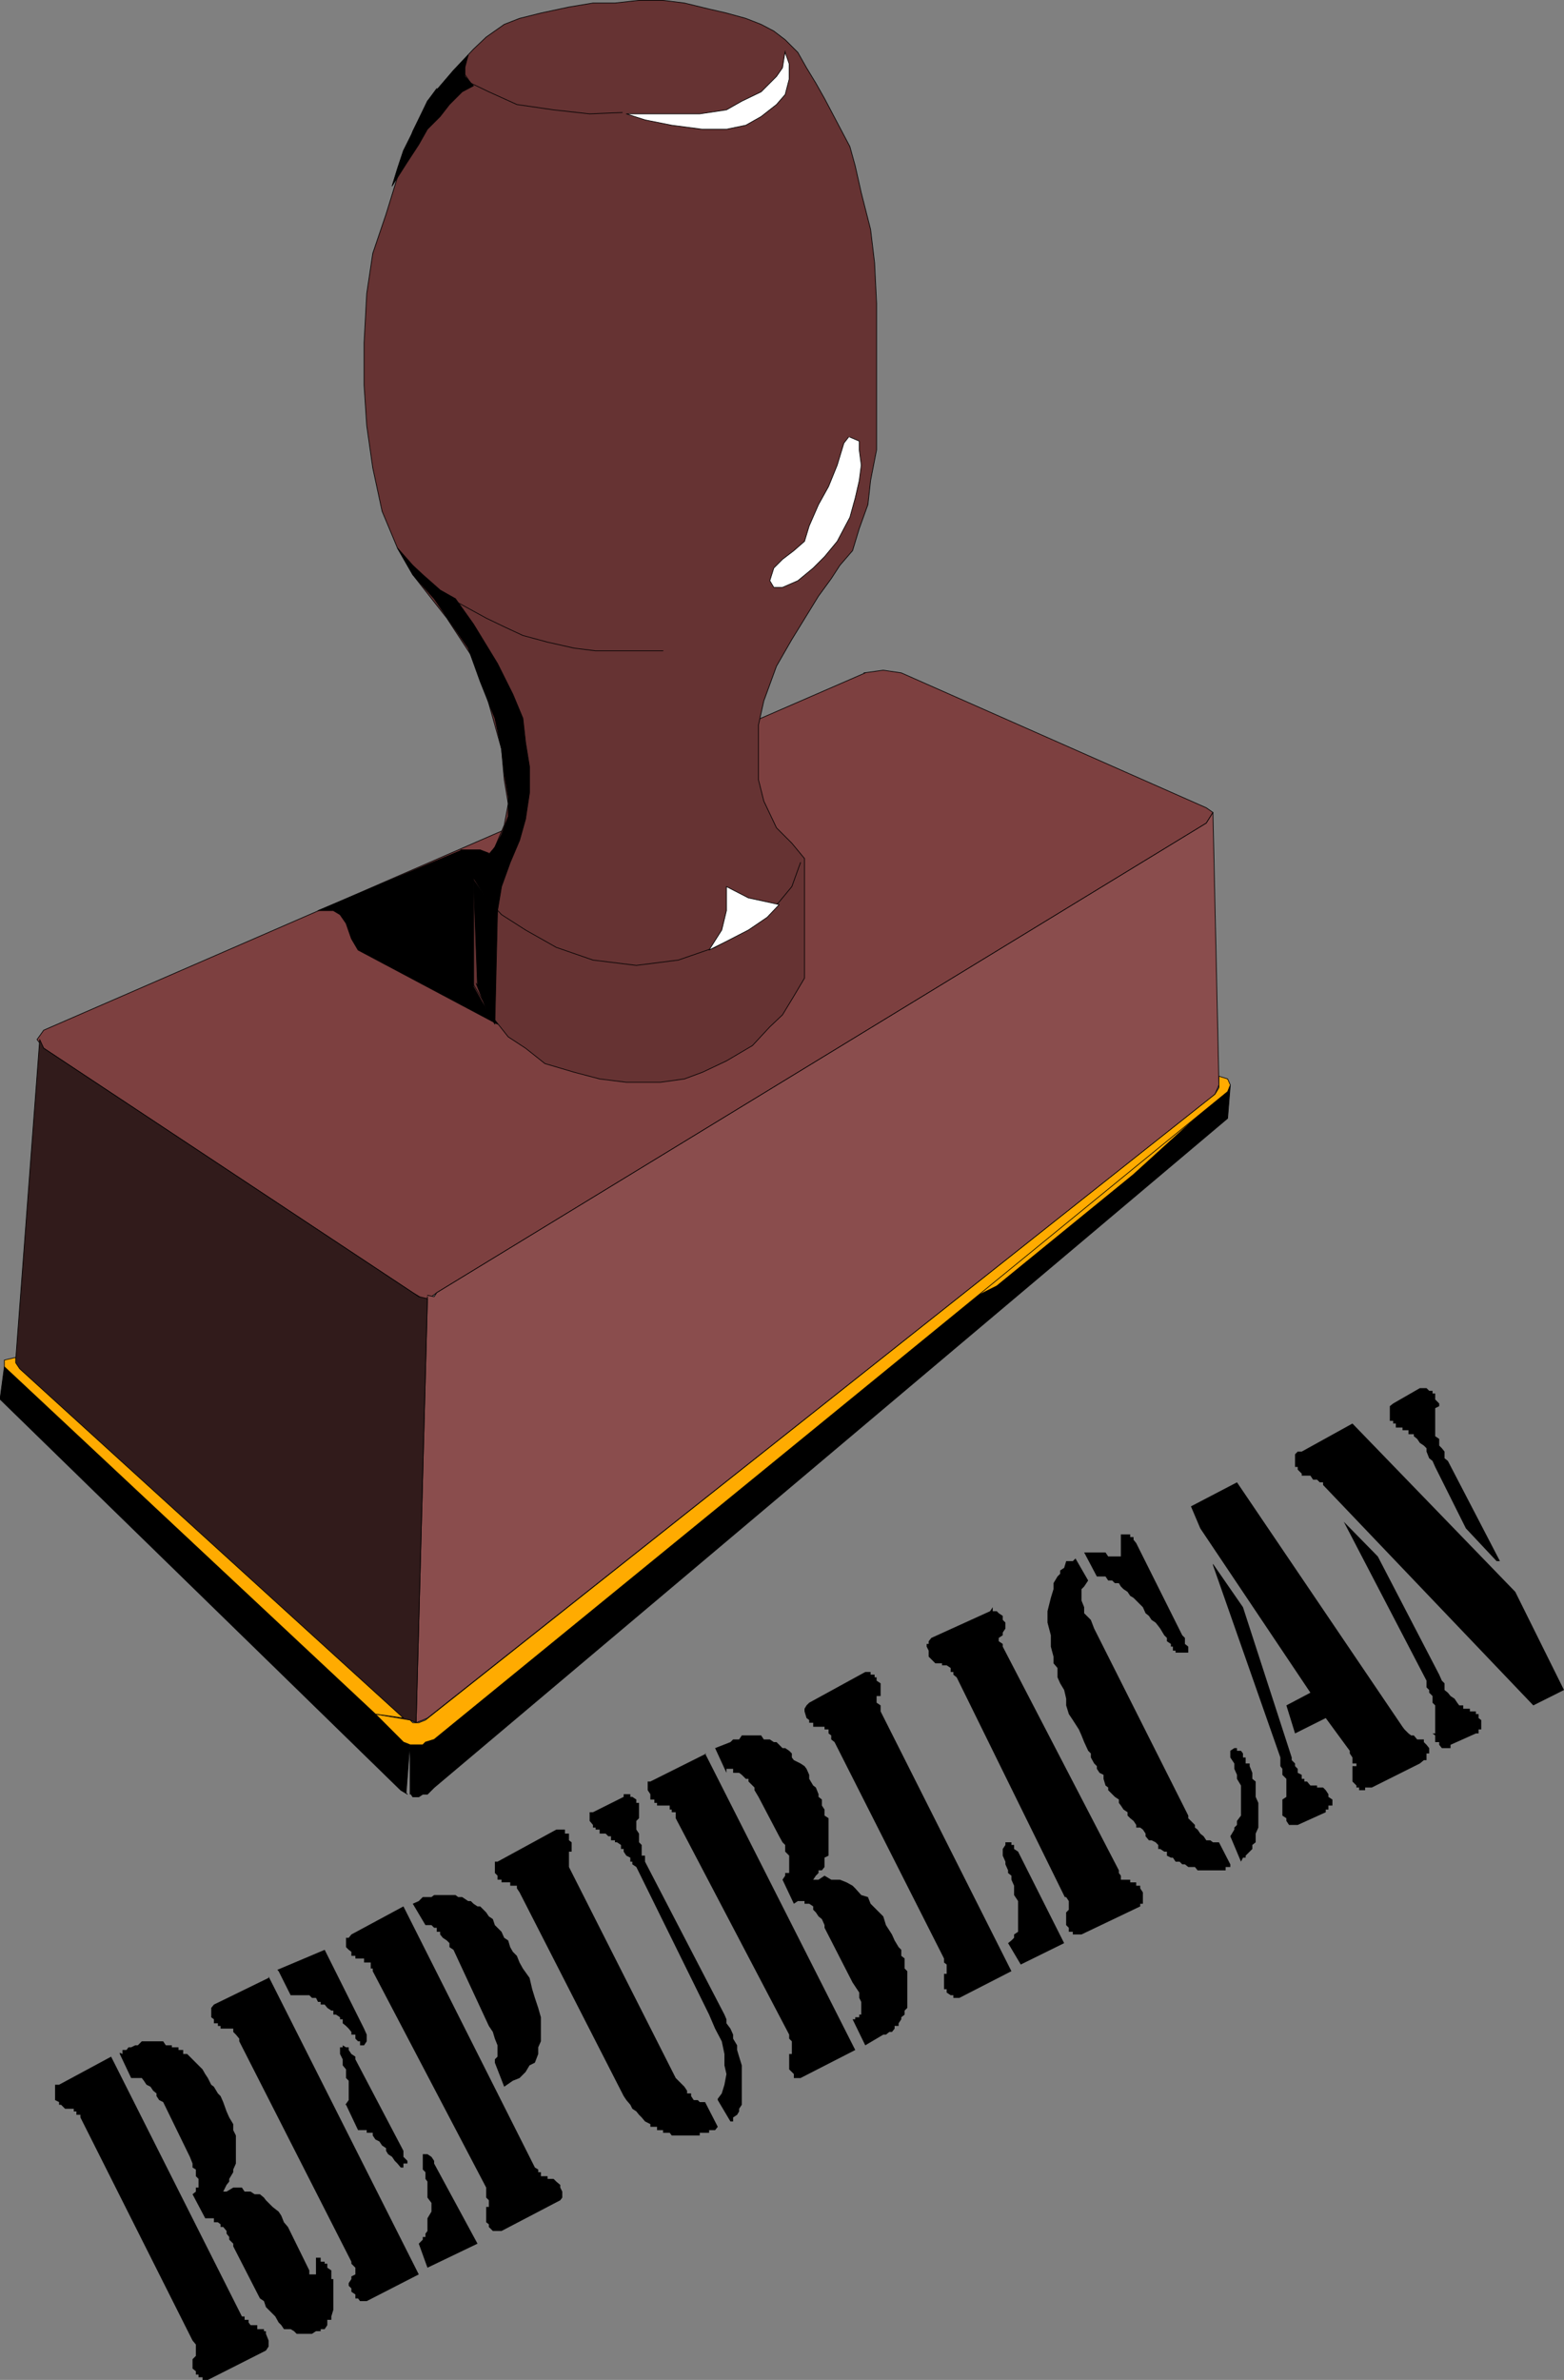 <?xml version="1.0" encoding="UTF-8" standalone="no"?>
<svg
   version="1.0"
   width="100.184mm"
   height="152.355mm"
   id="svg58"
   sodipodi:docname="Republican.wmf"
   xmlns:inkscape="http://www.inkscape.org/namespaces/inkscape"
   xmlns:sodipodi="http://sodipodi.sourceforge.net/DTD/sodipodi-0.dtd"
   xmlns="http://www.w3.org/2000/svg"
   xmlns:svg="http://www.w3.org/2000/svg">
  <rect width="100%" height="100%" fill="#808080" stroke="none"/>
  <sodipodi:namedview
     id="namedview58"
     pagecolor="#ffffff"
     bordercolor="#000000"
     borderopacity="0.25"
     inkscape:showpageshadow="2"
     inkscape:pageopacity="0.0"
     inkscape:pagecheckerboard="0"
     inkscape:deskcolor="#d1d1d1"
     inkscape:document-units="mm" />
  <defs
     id="defs1">
    <pattern
       id="WMFhbasepattern"
       patternUnits="userSpaceOnUse"
       width="6"
       height="6"
       x="0"
       y="0" />
  </defs>
  <path
     style="fill:#7d4040;fill-opacity:1;fill-rule:evenodd;stroke:none"
     d="m 209.157,162.803 4.686,-0.646 4.362,0.646 73.839,32.641 1.616,1.131 -1.616,2.585 -186.294,113.599 -1.293,0.97 -0.969,0.485 H 102.357 L 99.933,312.76 10.583,253.617 8.967,251.517 10.583,249.254 209.48,162.803 v 0 z"
     id="path1" />
  <path
     style="fill:none;stroke:#000000;stroke-width:0.162px;stroke-linecap:round;stroke-linejoin:round;stroke-miterlimit:4;stroke-dasharray:none;stroke-opacity:1"
     d="m 209.157,162.803 4.686,-0.646 4.362,0.646 73.839,32.641 1.616,1.131 -1.616,2.585 -186.294,113.599 -1.293,0.97 -0.969,0.485 H 102.357 L 99.933,312.76 10.583,253.617 8.967,251.517 10.583,249.254 209.48,162.803 v 0"
     id="path2" />
  <path
     style="fill:#663333;fill-opacity:1;fill-rule:evenodd;stroke:none"
     d="m 122.069,188.658 -0.646,-7.433 -3.716,-13.25 -3.716,-9.534 -5.817,-8.888 -8.24,-10.503 -3.716,-6.464 -3.716,-8.888 -2.262,-10.503 -1.454,-10.18 -0.646,-9.857 v -10.18 l 0.646,-11.958 1.454,-9.695 3.231,-9.534 2.747,-8.888 3.716,-11.15 3.555,-7.272 6.301,-7.433 4.847,-5.171 3.07,-2.909 4.362,-3.07 3.716,-1.454 5.17,-1.293 6.786,-1.454 5.817,-0.97 h 5.332 l 5.817,-0.646 h 5.817 l 5.17,0.646 5.978,1.454 4.201,0.97 4.686,1.293 3.716,1.454 3.07,1.616 2.747,2.101 3.07,3.07 2.1,3.717 2.262,3.717 2.1,3.717 3.07,5.817 3.07,5.817 1.293,4.686 1.454,6.464 2.262,8.888 0.969,8.08 0.485,9.857 v 6.464 10.503 10.988 7.433 l -1.454,7.433 -0.646,5.817 -2.1,5.817 -1.616,5.332 -3.07,3.555 -2.1,3.232 -3.07,4.201 -6.463,10.503 -3.716,6.464 -3.07,8.403 -1.293,5.817 v 6.464 6.787 l 1.293,5.171 3.07,6.464 3.716,3.717 3.07,3.717 v 28.925 l -2.585,4.363 -2.747,4.525 -3.07,2.909 -4.201,4.525 -6.301,3.717 -5.817,2.747 -4.362,1.616 -5.817,0.808 h -8.24 l -6.463,-0.808 -6.14,-1.616 -7.109,-2.101 -4.686,-3.717 -4.201,-2.747 -3.716,-4.686 -3.07,-5.171 -1.616,-2.747 v -25.855 l 3.07,-3.717 2.1,-3.717 2.262,-5.333 0.969,-5.171 z"
     id="path3" />
  <path
     style="fill:none;stroke:#000000;stroke-width:0.162px;stroke-linecap:round;stroke-linejoin:round;stroke-miterlimit:4;stroke-dasharray:none;stroke-opacity:1"
     d="m 122.069,188.658 -0.646,-7.433 -3.716,-13.25 -3.716,-9.534 -5.817,-8.888 -8.24,-10.503 -3.716,-6.464 -3.716,-8.888 -2.262,-10.503 -1.454,-10.18 -0.646,-9.857 v -10.18 l 0.646,-11.958 1.454,-9.695 3.231,-9.534 2.747,-8.888 3.716,-11.15 3.555,-7.272 6.301,-7.433 4.847,-5.171 3.07,-2.909 4.362,-3.07 3.716,-1.454 5.17,-1.293 6.786,-1.454 5.817,-0.97 h 5.332 l 5.817,-0.646 h 5.817 l 5.17,0.646 5.978,1.454 4.201,0.97 4.686,1.293 3.716,1.454 3.07,1.616 2.747,2.101 3.07,3.07 2.1,3.717 2.262,3.717 2.1,3.717 3.07,5.817 3.07,5.817 1.293,4.686 1.454,6.464 2.262,8.888 0.969,8.08 0.485,9.857 v 6.464 10.503 10.988 7.433 l -1.454,7.433 -0.646,5.817 -2.1,5.817 -1.616,5.332 -3.07,3.555 -2.1,3.232 -3.07,4.201 -6.463,10.503 -3.716,6.464 -3.07,8.403 -1.293,5.817 v 6.464 6.787 l 1.293,5.171 3.07,6.464 3.716,3.717 3.07,3.717 v 28.925 l -2.585,4.363 -2.747,4.525 -3.07,2.909 -4.201,4.525 -6.301,3.717 -5.817,2.747 -4.362,1.616 -5.817,0.808 h -8.24 l -6.463,-0.808 -6.14,-1.616 -7.109,-2.101 -4.686,-3.717 -4.201,-2.747 -3.716,-4.686 -3.07,-5.171 -1.616,-2.747 v -25.855 l 3.07,-3.717 2.1,-3.717 2.262,-5.333 0.969,-5.171 -0.969,-5.817 v 0"
     id="path4" />
  <path
     style="fill:#8a4d4d;fill-opacity:1;fill-rule:evenodd;stroke:none"
     d="m 103.488,313.406 1.616,0.323 0.646,-0.97 186.294,-113.599 1.616,-2.585 1.454,65.929 -0.969,2.262 -190.657,150.926 -1.131,0.485 -1.616,0.646 2.747,-103.095 v 0 z"
     id="path5" />
  <path
     style="fill:none;stroke:#000000;stroke-width:0.162px;stroke-linecap:round;stroke-linejoin:round;stroke-miterlimit:4;stroke-dasharray:none;stroke-opacity:1"
     d="m 103.488,313.406 1.616,0.323 0.646,-0.97 186.294,-113.599 1.616,-2.585 1.454,65.929 -0.969,2.262 -190.657,150.926 -1.131,0.485 -1.616,0.646 2.747,-103.095 v 0"
     id="path6" />
  <path
     style="fill:#311b1b;fill-opacity:1;fill-rule:evenodd;stroke:none"
     d="m 9.614,251.517 0.969,2.101 89.35,59.142 1.454,0.97 2.1,0.485 -2.747,102.61 -1.454,-0.646 h -1.616 L 3.797,331.181 v -2.101 z"
     id="path7" />
  <path
     style="fill:none;stroke:#000000;stroke-width:0.162px;stroke-linecap:round;stroke-linejoin:round;stroke-miterlimit:4;stroke-dasharray:none;stroke-opacity:1"
     d="m 9.614,251.517 0.969,2.101 89.35,59.142 1.454,0.97 2.1,0.485 -2.747,102.61 -1.454,-0.646 h -1.616 L 3.797,331.181 v -2.101 l 5.817,-77.564 v 0"
     id="path8" />
  <path
     style="fill:#000000;fill-opacity:1;fill-rule:evenodd;stroke:none"
     d="m 98.318,433.791 0.969,-12.281 h -0.646 l -97.59,-90.814 -0.969,7.272 v 0.646 l 96.944,94.531 1.616,0.97 v 0 z"
     id="path9" />
  <path
     style="fill:none;stroke:#000000;stroke-width:0.162px;stroke-linecap:round;stroke-linejoin:round;stroke-miterlimit:4;stroke-dasharray:none;stroke-opacity:1"
     d="m 98.318,433.791 0.969,-12.281 h -0.646 l -97.59,-90.814 -0.969,7.272 v 0.646 l 96.944,94.531 1.616,0.97 v 0"
     id="path10" />
  <path
     style="fill:#000000;fill-opacity:1;fill-rule:evenodd;stroke:none"
     d="m 99.287,433.791 0.646,0.97 h 1.454 l 0.969,-0.646 h 1.131 l 1.616,-1.616 192.111,-161.914 0.646,-8.08 -0.646,1.616 -192.111,155.774 -2.1,1.616 h -0.646 l -1.616,0.646 -1.454,-0.646 v 12.604 0 z"
     id="path11" />
  <path
     style="fill:none;stroke:#000000;stroke-width:0.162px;stroke-linecap:round;stroke-linejoin:round;stroke-miterlimit:4;stroke-dasharray:none;stroke-opacity:1"
     d="m 99.287,433.791 0.646,0.97 h 1.454 l 0.969,-0.646 h 1.131 l 1.616,-1.616 192.111,-161.914 0.646,-8.08 -0.646,1.616 -192.111,155.774 -2.1,1.616 h -0.646 l -1.616,0.646 -1.454,-0.646 v 12.604 0"
     id="path12" />
  <path
     style="fill:#ffab00;fill-opacity:1;fill-rule:evenodd;stroke:none"
     d="m 233.555,314.86 62.206,-50.093 -21.328,19.391 -33.123,26.986 -7.432,3.717 v 0 z"
     id="path13" />
  <path
     style="fill:none;stroke:#000000;stroke-width:0.162px;stroke-linecap:round;stroke-linejoin:round;stroke-miterlimit:4;stroke-dasharray:none;stroke-opacity:1"
     d="m 233.555,314.86 62.206,-50.093 -21.328,19.391 -33.123,26.986 -7.432,3.717 v 0"
     id="path14" />
  <path
     style="fill:#ffab00;fill-opacity:1;fill-rule:evenodd;stroke:none"
     d="m 297.215,261.05 0.646,1.454 -0.646,1.616 -192.111,156.743 -2.1,0.646 -0.646,0.646 h -1.616 -1.454 l -1.616,-0.646 -6.786,-6.787 8.402,1.454 0.646,0.646 h 1.454 l 1.616,-0.646 191.142,-151.411 0.969,-1.616 v -2.747 z"
     id="path15" />
  <path
     style="fill:none;stroke:#000000;stroke-width:0.162px;stroke-linecap:round;stroke-linejoin:round;stroke-miterlimit:4;stroke-dasharray:none;stroke-opacity:1"
     d="m 297.215,261.05 0.646,1.454 -0.646,1.616 -192.111,156.743 -2.1,0.646 -0.646,0.646 h -1.616 -1.454 l -1.616,-0.646 -6.786,-6.787 8.402,1.454 0.646,0.646 h 1.454 l 1.616,-0.646 191.142,-151.411 0.969,-1.616 v -2.747 l 2.1,0.646 v 0"
     id="path16" />
  <path
     style="fill:#ffab00;fill-opacity:1;fill-rule:evenodd;stroke:none"
     d="M 90.885,414.724 1.05,330.696 v -1.616 l 2.747,-0.646 v 1.293 l 0.969,1.454 92.905,84.512 z"
     id="path17" />
  <path
     style="fill:none;stroke:#000000;stroke-width:0.162px;stroke-linecap:round;stroke-linejoin:round;stroke-miterlimit:4;stroke-dasharray:none;stroke-opacity:1"
     d="M 90.885,414.724 1.05,330.696 v -1.616 l 2.747,-0.646 v 1.293 l 0.969,1.454 92.905,84.512 -6.786,-0.97 v 0"
     id="path18" />
  <path
     style="fill:#ffffff;fill-opacity:1;fill-rule:evenodd;stroke:none"
     d="m 190.091,12.362 -0.646,4.04 -1.454,2.101 -3.716,3.717 -4.686,2.262 -3.716,2.101 -6.463,0.97 h -5.17 -12.603 l 4.524,1.454 6.463,1.293 7.432,0.97 h 5.817 l 4.686,-0.97 3.716,-2.101 3.716,-2.909 2.1,-2.424 0.969,-3.717 v -3.717 l -0.969,-2.747 v 0 z"
     id="path19" />
  <path
     style="fill:none;stroke:#000000;stroke-width:0.162px;stroke-linecap:round;stroke-linejoin:round;stroke-miterlimit:4;stroke-dasharray:none;stroke-opacity:1"
     d="m 190.091,12.362 -0.646,4.04 -1.454,2.101 -3.716,3.717 -4.686,2.262 -3.716,2.101 -6.463,0.97 h -5.17 -12.603 l 4.524,1.454 6.463,1.293 7.432,0.97 h 5.817 l 4.686,-0.97 3.716,-2.101 3.716,-2.909 2.1,-2.424 0.969,-3.717 v -3.717 l -0.969,-2.747 v 0"
     id="path20" />
  <path
     style="fill:none;stroke:#000000;stroke-width:0.162px;stroke-linecap:round;stroke-linejoin:round;stroke-miterlimit:4;stroke-dasharray:none;stroke-opacity:1"
     d="m 150.667,27.228 -7.917,0.323 -8.725,-0.97 -8.887,-1.293 -6.786,-3.07 -4.362,-2.101 -1.454,-2.101 v -2.585 l 0.808,-2.101"
     id="path21" />
  <path
     style="fill:#ffffff;fill-opacity:1;fill-rule:evenodd;stroke:none"
     d="m 205.441,105.761 -1.131,1.454 -1.616,5.333 -2.1,5.171 -2.424,4.363 -2.262,5.171 -1.131,3.717 -2.585,2.262 -2.747,2.101 -2.1,2.101 -0.969,3.07 0.969,1.616 h 2.1 l 3.716,-1.616 3.716,-3.07 2.747,-2.747 3.07,-3.717 1.616,-3.07 1.454,-2.747 1.293,-4.686 0.969,-4.201 0.485,-3.717 -0.485,-3.717 v -2.101 l -2.262,-0.97 v 0 z"
     id="path22" />
  <path
     style="fill:none;stroke:#000000;stroke-width:0.162px;stroke-linecap:round;stroke-linejoin:round;stroke-miterlimit:4;stroke-dasharray:none;stroke-opacity:1"
     d="m 205.441,105.761 -1.131,1.454 -1.616,5.333 -2.1,5.171 -2.424,4.363 -2.262,5.171 -1.131,3.717 -2.585,2.262 -2.747,2.101 -2.1,2.101 -0.969,3.07 0.969,1.616 h 2.1 l 3.716,-1.616 3.716,-3.07 2.747,-2.747 3.07,-3.717 1.616,-3.07 1.454,-2.747 1.293,-4.686 0.969,-4.201 0.485,-3.717 -0.485,-3.717 v -2.101 l -2.262,-0.97 v 0"
     id="path23" />
  <path
     style="fill:none;stroke:#000000;stroke-width:0.162px;stroke-linecap:round;stroke-linejoin:round;stroke-miterlimit:4;stroke-dasharray:none;stroke-opacity:1"
     d="m 160.523,157.471 h -4.362 -6.786 -5.17 l -5.17,-0.646 -6.463,-1.454 -5.978,-1.616 -4.524,-2.101 -4.362,-2.101 -6.786,-3.717"
     id="path24" />
  <path
     style="fill:none;stroke:#000000;stroke-width:0.162px;stroke-linecap:round;stroke-linejoin:round;stroke-miterlimit:4;stroke-dasharray:none;stroke-opacity:1"
     d="m 114.636,212.088 3.07,5.171 3.716,4.04 5.817,3.717 7.432,4.201 8.887,3.07 10.502,1.293 10.179,-1.293 8.887,-3.07 6.463,-3.717 5.332,-3.555 3.716,-3.717 3.07,-3.717 2.1,-5.817"
     id="path25" />
  <path
     style="fill:#ffffff;fill-opacity:1;fill-rule:evenodd;stroke:none"
     d="m 188.637,218.875 -2.908,-0.646 -4.524,-0.97 -5.332,-2.747 v 5.817 l -1.131,4.686 -3.07,4.848 4.201,-2.101 5.332,-2.747 4.524,-3.07 z"
     id="path26" />
  <path
     style="fill:none;stroke:#000000;stroke-width:0.162px;stroke-linecap:round;stroke-linejoin:round;stroke-miterlimit:4;stroke-dasharray:none;stroke-opacity:1"
     d="m 188.637,218.875 -2.908,-0.646 -4.524,-0.97 -5.332,-2.747 v 5.817 l -1.131,4.686 -3.07,4.848 4.201,-2.101 5.332,-2.747 4.524,-3.07 2.908,-3.07 v 0"
     id="path27" />
  <path
     style="fill:#000000;fill-opacity:1;fill-rule:evenodd;stroke:none"
     d="m 125.785,203.362 -2.262,5.332 -2.1,5.817 -0.969,5.817 -2.747,-3.07 -3.07,-4.848 1.616,-3.232 3.555,-4.201 1.616,-3.07 1.616,-4.363 v -4.686 l -0.969,-5.817 -0.646,-5.817 -1.616,-7.433 -3.555,-8.888 -2.908,-8.08 -8.24,-11.958 -5.17,-5.817 -3.716,-6.464 3.716,4.201 2.424,2.262 4.201,3.717 3.716,2.101 4.362,6.14 5.817,9.534 3.716,7.433 2.424,5.817 0.646,5.817 0.969,5.979 v 6.14 l -0.969,6.464 z"
     id="path28" />
  <path
     style="fill:none;stroke:#000000;stroke-width:0.162px;stroke-linecap:round;stroke-linejoin:round;stroke-miterlimit:4;stroke-dasharray:none;stroke-opacity:1"
     d="m 125.785,203.362 -2.262,5.332 -2.1,5.817 -0.969,5.817 -2.747,-3.07 -3.07,-4.848 1.616,-3.232 3.555,-4.201 1.616,-3.07 1.616,-4.363 v -4.686 l -0.969,-5.817 -0.646,-5.817 -1.616,-7.433 -3.555,-8.888 -2.908,-8.08 -8.24,-11.958 -5.17,-5.817 -3.716,-6.464 3.716,4.201 2.424,2.262 4.201,3.717 3.716,2.101 4.362,6.14 5.817,9.534 3.716,7.433 2.424,5.817 0.646,5.817 0.969,5.979 v 6.14 l -0.969,6.464 -1.454,5.171 v 0"
     id="path29" />
  <path
     style="fill:#000000;fill-opacity:1;fill-rule:evenodd;stroke:none"
     d="m 111.567,205.625 h 4.686 l 2.1,0.808 -1.293,2.747 -2.424,3.232 v 26.339 l 3.07,5.333 2.747,3.717 -33.769,-17.937 -1.616,-2.747 -1.293,-3.717 -1.454,-2.101 -1.616,-0.97 h -3.716 l 34.9,-14.705 v 0 z"
     id="path30" />
  <path
     style="fill:none;stroke:#000000;stroke-width:0.162px;stroke-linecap:round;stroke-linejoin:round;stroke-miterlimit:4;stroke-dasharray:none;stroke-opacity:1"
     d="m 111.567,205.625 h 4.686 l 2.1,0.808 -1.293,2.747 -2.424,3.232 v 26.339 l 3.07,5.333 2.747,3.717 -33.769,-17.937 -1.616,-2.747 -1.293,-3.717 -1.454,-2.101 -1.616,-0.97 h -3.716 l 34.9,-14.705 v 0"
     id="path31" />
  <path
     style="fill:#000000;fill-opacity:1;fill-rule:evenodd;stroke:none"
     d="m 115.283,237.943 0.969,2.424 1.454,3.717 2.1,3.717 0.646,-27.47 -2.747,-3.07 -3.07,-4.363 0.969,25.37 v 0 z"
     id="path32" />
  <path
     style="fill:none;stroke:#000000;stroke-width:0.162px;stroke-linecap:round;stroke-linejoin:round;stroke-miterlimit:4;stroke-dasharray:none;stroke-opacity:1"
     d="m 115.283,237.943 0.969,2.424 1.454,3.717 2.1,3.717 0.646,-27.47 -2.747,-3.07 -3.07,-4.363 0.969,25.37 v 0"
     id="path33" />
  <path
     style="fill:#000000;fill-opacity:1;fill-rule:evenodd;stroke:none"
     d="m 105.75,21.411 -2.262,3.07 -2.747,5.817 -3.07,6.14 -1.454,4.363 -1.293,4.201 3.716,-5.817 2.747,-4.201 2.1,-3.717 3.07,-3.07 2.262,-2.909 3.07,-3.07 2.747,-1.454 -2.1,-2.262 V 16.401 l 0.808,-3.07 -3.555,3.717 -4.039,4.686 v 0 z"
     id="path34" />
  <path
     style="fill:none;stroke:#000000;stroke-width:0.162px;stroke-linecap:round;stroke-linejoin:round;stroke-miterlimit:4;stroke-dasharray:none;stroke-opacity:1"
     d="m 105.75,21.411 -2.262,3.07 -2.747,5.817 -3.07,6.14 -1.454,4.363 -1.293,4.201 3.716,-5.817 2.747,-4.201 2.1,-3.717 3.07,-3.07 2.262,-2.909 3.07,-3.07 2.747,-1.454 -2.1,-2.262 V 16.401 l 0.808,-3.07 -3.555,3.717 -4.039,4.686 v 0"
     id="path35" />
  <path
     style="fill:#000000;fill-opacity:1;fill-rule:evenodd;stroke:none"
     d="m 371.215,412.623 -50.896,-53.325 v -0.646 h -0.808 l -0.646,-0.646 h -0.969 l -0.646,-0.97 h -0.808 -0.646 -0.646 v -0.485 l -0.969,-0.97 v -0.646 h -0.646 v -0.97 -0.485 -0.646 -0.97 l 0.646,-0.646 h 0.969 l 12.28,-6.787 39.424,40.721 11.795,23.754 z"
     id="path36" />
  <path
     style="fill:#000000;fill-opacity:1;fill-rule:evenodd;stroke:none"
     d="m 362.814,377.719 h -0.485 l -7.432,-7.918 -7.432,-14.866 -0.646,-1.454 -0.808,-0.646 -0.646,-1.616 v -0.808 l -0.646,-0.646 -0.969,-0.646 -0.646,-0.97 -0.808,-0.646 v -0.485 h -0.646 -0.646 v -0.97 h -0.969 -0.485 v -0.646 h -0.646 -0.969 v -0.97 h -0.646 v -0.646 h -0.808 v -0.485 -0.97 -0.646 -0.97 -0.485 l 0.808,-0.646 6.463,-3.717 h 0.969 0.646 l 0.646,0.646 h 0.808 v 0.646 h 0.646 v 0.808 0.646 l 0.969,0.97 v 0.646 l -0.969,0.485 v 0.97 0.646 0.97 0.485 0.646 0.97 1.616 0.485 l 0.969,0.646 v 0.97 0.646 l 0.646,0.646 0.646,0.808 v 1.616 l 0.808,0.646 12.603,24.239 v 0 z"
     id="path37" />
  <path
     style="fill:#000000;fill-opacity:1;fill-rule:evenodd;stroke:none"
     d="m 325.329,368.185 v 0 l 8.24,8.403 14.865,28.602 0.646,1.454 0.646,0.646 v 1.616 l 0.808,0.646 0.646,0.808 0.969,0.646 0.646,0.97 0.485,0.646 h 0.969 v 0.808 h 0.646 0.969 v 0.646 h 0.485 0.969 v 0.646 h 0.646 v 0.97 l 0.646,0.485 v 0.646 0.97 0.646 h -0.646 v 0.97 h -0.646 l -6.14,2.747 v 0.808 h -0.646 -0.808 -0.646 l -0.646,-0.808 v -0.646 h -0.969 v -0.646 -0.97 l -0.646,-0.485 h 0.646 v -0.97 -0.646 -0.97 -0.646 -0.485 -0.97 -0.646 -0.646 -0.808 l -0.646,-0.646 v -0.97 -0.646 l -0.808,-0.808 v -0.646 l -0.646,-0.646 v -1.616 z"
     id="path38" />
  <path
     style="fill:#000000;fill-opacity:1;fill-rule:evenodd;stroke:none"
     d="m 288.328,364.469 11.149,-5.817 40.07,59.142 0.485,0.646 0.969,0.97 0.646,0.485 h 0.646 l 0.808,0.97 h 0.646 0.969 v 0.646 l 0.646,0.646 0.646,0.808 v 0.646 0.646 h -0.646 v 0.97 0.646 h -0.646 l -0.969,0.808 -11.633,5.817 h -0.969 -0.646 v 0.646 h -0.485 -0.969 v -0.646 h -0.646 v -0.485 l -0.969,-0.97 v -0.646 -0.97 -0.485 -0.97 -0.646 h 0.969 v -0.646 h -0.969 v -0.808 -0.646 l -0.646,-0.97 v -0.646 l -0.485,-0.646 -5.332,-7.272 -7.432,3.717 -2.1,-6.787 5.817,-3.07 -26.66,-39.751 z"
     id="path39" />
  <path
     style="fill:#000000;fill-opacity:1;fill-rule:evenodd;stroke:none"
     d="m 293.66,378.366 7.271,10.503 11.795,36.358 v 0.646 l 0.808,0.808 v 0.646 l 0.646,0.646 v 0.97 l 0.969,0.485 v 0.97 h 0.646 v 0.646 h 0.646 l 0.808,0.97 h 0.646 0.969 v 0.485 h 0.646 0.808 l 0.646,0.646 0.646,0.97 v 0.646 l 0.969,0.646 v 0.808 0.646 h -0.969 v 0.97 h -0.646 v 0.646 l -6.786,3.07 h -0.646 -0.808 -0.646 l -0.646,-0.97 v -0.646 l -0.969,-0.646 v -0.808 -0.646 -0.97 -0.646 -0.808 l 0.969,-0.646 v -0.646 -0.97 -1.131 -0.97 -0.646 l -0.969,-0.97 v -0.485 -0.97 l -0.485,-0.646 v -0.646 -1.454 l -16.319,-46.538 v 0 z"
     id="path40" />
  <path
     style="fill:#000000;fill-opacity:1;fill-rule:evenodd;stroke:none"
     d="m 297.861,444.295 v 0 l 0.969,-1.616 v -0.485 l 0.646,-0.646 v -0.97 l 0.969,-1.293 v -0.808 -1.616 -0.646 -1.454 -1.616 -1.131 l -0.969,-1.616 v -0.97 l -0.646,-1.454 v -1.293 l -0.969,-1.454 v -0.97 -0.646 l 0.969,-0.646 h 0.646 v 0.646 h 0.969 l 0.485,0.646 v 0.97 h 0.646 v 0.646 0.808 h 0.969 v 0.646 l 0.646,1.616 v 1.454 l 0.808,0.646 v 1.454 1.616 0.646 l 0.646,1.454 v 1.616 2.101 2.262 l -0.646,1.454 v 2.101 l -0.808,0.646 v 0.97 l -0.646,0.646 -0.969,0.97 v 0.485 h -0.646 l -0.485,0.97 z"
     id="path41" />
  <path
     style="fill:#000000;fill-opacity:1;fill-rule:evenodd;stroke:none"
     d="m 260.376,377.073 3.07,5.333 -0.969,1.454 -0.646,0.646 v 1.616 1.131 l 0.646,1.616 v 1.454 l 1.616,1.616 0.808,2.101 22.782,45.246 v 0.646 l 0.646,0.646 0.969,0.97 v 0.646 l 0.646,0.485 0.646,0.97 0.808,0.646 0.646,0.97 h 0.969 l 0.646,0.485 h 0.485 0.969 l 2.747,5.333 v 0.646 h -0.646 -0.485 v 0.808 h -0.969 -0.646 -0.969 -0.485 -0.646 -0.969 -0.646 -0.808 -0.646 l -0.646,-0.808 h -0.969 -0.646 l -0.808,-0.646 h -0.646 l -0.646,-0.646 h -0.969 l -0.646,-0.97 h -0.485 l -0.969,-0.485 v -0.97 h -0.646 l -0.969,-0.646 h -0.485 v -0.97 l -0.646,-0.646 -0.969,-0.485 h -0.646 l -0.808,-0.97 v -0.646 l -0.646,-0.97 -0.646,-0.485 h -0.969 v -0.646 l -0.646,-0.97 -0.808,-0.646 -0.646,-0.646 v -0.808 l -0.969,-0.646 -0.646,-0.97 -0.485,-0.646 v -0.808 l -0.969,-0.646 -0.646,-0.646 -0.969,-0.97 v -0.646 l -0.646,-0.485 -0.485,-1.616 v -0.97 l -0.969,-0.485 -0.646,-0.97 v -0.646 l -0.646,-0.646 -0.808,-1.454 v -0.97 l -0.646,-0.646 -0.969,-2.101 -0.646,-1.616 -0.646,-1.454 -1.454,-2.262 -0.969,-1.454 -0.646,-2.101 V 411.007 l -0.485,-2.101 -0.969,-1.616 -0.646,-1.454 v -2.262 l -0.969,-1.131 v -1.616 l -0.646,-2.424 v -1.293 -1.454 l -0.808,-3.07 v -2.747 l 0.808,-3.232 0.646,-2.101 v -1.454 l 0.969,-1.616 0.646,-0.646 v -0.808 l 0.969,-0.646 0.485,-1.616 h 1.616 z"
     id="path42" />
  <path
     style="fill:#000000;fill-opacity:1;fill-rule:evenodd;stroke:none"
     d="m 262.476,375.619 h 0.969 0.646 0.808 0.646 0.646 0.969 0.485 l 0.646,0.97 h 0.969 0.646 0.969 0.485 v -0.97 -0.646 -0.97 -0.646 -0.808 -0.646 -0.646 h 0.646 0.969 0.646 v 0.646 h 0.808 v 0.646 l 0.646,0.808 11.149,22.3 0.646,0.646 v 0.808 0.646 l 0.808,0.646 v 0.97 0.485 h -0.808 -0.646 -0.646 -0.969 v -0.485 h -0.646 v -0.97 h -0.485 v -0.646 l -0.969,-0.646 v -0.808 l -0.646,-0.646 -0.969,-1.616 -0.485,-0.646 -0.646,-0.808 -0.969,-0.646 -0.646,-0.97 -0.808,-0.646 -0.646,-1.454 -0.646,-0.646 -0.969,-0.97 -0.646,-0.646 -0.808,-0.485 -0.646,-0.97 -0.969,-0.646 -0.646,-0.646 -0.485,-0.808 h -0.969 l -0.646,-0.646 h -0.969 l -0.646,-0.97 h -0.485 -0.969 -0.646 z"
     id="path43" />
  <path
     style="fill:#000000;fill-opacity:1;fill-rule:evenodd;stroke:none"
     d="m 257.791,459 -26.175,-53.163 -0.808,-0.646 v -0.646 h -0.646 v -0.97 l -0.969,-0.646 h -0.646 -0.485 v -0.485 h -0.969 -0.646 l -0.969,-0.97 -0.646,-0.646 v -0.97 -0.485 l -0.485,-0.97 v -0.646 h 0.485 v -0.646 l 0.646,-0.808 14.218,-6.464 0.646,-0.97 v 0.97 h 0.969 l 0.485,0.485 0.969,0.646 v 0.97 l 0.646,0.646 v 0.808 0.646 l -0.646,0.97 v 0.646 l -0.969,0.646 v 0.808 l 0.969,0.646 v 0.646 l 28.114,54.133 v 0.646 l 0.485,0.646 v 0.97 h 0.646 0.969 0.646 v 0.646 h 0.808 0.646 v 0.808 h 0.969 v 0.646 l 0.646,0.97 v 0.646 0.485 0.97 0.646 h -0.646 v 0.646 l -14.218,6.787 h -0.646 -0.808 -0.646 v -0.646 h -0.969 v -0.97 l -0.646,-0.646 v -0.808 -0.646 -0.646 -0.97 l 0.646,-0.646 v -0.808 -0.646 -0.646 l -0.646,-0.97 v 0 z"
     id="path44" />
  <path
     style="fill:#000000;fill-opacity:1;fill-rule:evenodd;stroke:none"
     d="m 244.057,470.149 0.808,-0.646 0.646,-0.646 v -0.808 l 0.969,-0.646 v -0.97 -0.646 -0.808 -0.646 -2.262 -2.101 l -0.969,-1.454 v -1.616 -0.646 l -0.646,-1.454 v -0.97 l -0.808,-0.646 v -0.646 l -0.646,-1.454 v -0.646 l -0.646,-1.454 v -0.97 -0.646 l 0.646,-0.97 v -0.646 h 0.646 0.808 v 0.646 h 0.646 v 0.97 l 0.969,0.646 11.149,22.138 -10.502,5.171 z"
     id="path45" />
  <path
     style="fill:#000000;fill-opacity:1;fill-rule:evenodd;stroke:none"
     d="m 228.546,473.866 -26.498,-52.356 -0.808,-0.646 v -0.97 l -0.646,-0.485 v -0.97 h -0.969 v -0.646 h -0.646 -0.808 -0.646 -0.646 v -0.97 h -0.969 v -0.646 l -0.646,-0.485 -0.485,-1.616 v -0.646 l 0.485,-0.808 0.646,-0.646 13.572,-7.433 h 0.646 0.646 v 0.646 h 0.969 v 0.646 h 0.485 v 0.808 l 0.969,0.646 v 0.97 0.646 0.646 0.808 h -0.969 v 0.646 0.97 l 0.969,0.646 v 1.454 l 31.668,62.859 -12.603,6.464 h -0.646 -0.808 v -0.646 h -0.646 l -0.969,-0.646 v -0.808 h -0.646 v -0.646 -0.97 -0.646 -0.485 -0.97 h 0.646 v -0.646 -0.646 -0.97 l -0.646,-0.485 z"
     id="path46" />
  <path
     style="fill:#000000;fill-opacity:1;fill-rule:evenodd;stroke:none"
     d="m 170.703,424.257 36.354,71.746 -13.249,6.787 h -0.646 -0.969 v -0.97 l -0.485,-0.485 -0.646,-0.646 v -0.97 -0.646 -0.808 -0.646 -0.646 h 0.646 v -0.97 -0.646 -0.485 -0.97 l -0.646,-0.646 v -0.97 L 163.593,439.932 v -0.646 -0.808 h -0.969 v -0.646 h -0.485 v -0.97 h -0.969 -0.646 -0.646 -0.808 v -0.646 h -0.646 v -0.808 h -0.969 v -0.646 -0.646 l -0.646,-0.97 v -0.646 -0.485 -0.97 h 0.646 l 13.572,-6.787 v 0 z"
     id="path47" />
  <path
     style="fill:#000000;fill-opacity:1;fill-rule:evenodd;stroke:none"
     d="m 196.554,454.798 h 0.323 1.293 l 1.454,-0.97 1.616,0.97 h 0.808 1.293 l 1.616,0.646 1.454,0.808 0.646,0.646 1.454,1.616 1.616,0.485 0.646,1.616 1.454,1.454 1.616,1.616 0.646,2.101 1.454,2.262 0.646,1.454 0.969,1.616 0.646,0.646 v 0.485 0.97 l 0.808,0.646 v 0.97 1.454 l 0.646,0.646 v 1.616 1.131 1.616 1.454 0.646 1.616 0.808 l -0.646,0.646 v 0.97 l -0.808,0.646 v 0.485 l -0.646,0.97 v 0.646 h -0.969 v 0.646 l -0.646,0.808 h -0.646 l -0.808,0.646 h -0.646 l -4.362,2.585 -3.07,-6.302 h 0.646 v -0.485 h 0.969 v -0.646 h 0.485 v -0.97 -0.646 -0.808 -0.646 l -0.485,-0.97 v -0.646 -0.646 l -0.969,-1.454 -0.646,-0.97 -6.786,-13.25 v -0.646 l -0.646,-1.454 -0.808,-0.646 -0.646,-0.97 -0.646,-0.646 v -0.808 l -0.969,-0.646 h -0.646 -0.485 v -0.646 h -0.969 -0.646 l -0.969,0.646 -2.747,-5.817 0.646,-0.97 v -0.646 h 0.969 v -0.646 -0.808 -0.646 -0.646 -0.97 -0.485 l -0.969,-0.97 v -1.616 l -0.646,-0.646 -0.808,-1.454 -5.009,-9.534 -0.969,-1.616 v -0.646 l -0.485,-0.485 -0.969,-0.97 v -0.646 h -0.646 l -0.969,-0.97 -0.646,-0.485 h -0.485 -0.969 v -0.97 h -0.646 -0.969 v 0.97 l -2.747,-5.979 3.716,-1.454 0.646,-0.646 h 0.969 0.485 l 0.646,-0.97 h 0.969 0.646 0.969 0.485 0.969 0.646 l 0.646,0.97 h 0.808 0.646 l 0.969,0.646 h 0.646 l 0.646,0.646 0.808,0.808 h 0.646 l 0.969,0.646 0.646,0.646 v 0.97 l 0.485,0.646 1.616,0.808 0.969,0.646 0.485,0.646 0.646,1.454 v 0.97 l 0.969,1.616 0.646,0.485 0.646,1.616 v 0.646 l 0.808,0.646 v 1.454 l 0.646,0.97 v 1.454 l 0.969,0.646 v 1.616 1.131 2.585 2.101 1.616 l -0.969,0.485 v 1.616 0.646 l -0.646,0.808 h -0.808 v 0.646 l -0.646,0.646 -0.646,0.97 v 0 z"
     id="path48" />
  <path
     style="fill:#000000;fill-opacity:1;fill-rule:evenodd;stroke:none"
     d="m 173.772,507.8 0.969,-1.293 0.646,-2.101 0.485,-2.585 -0.485,-2.101 v -2.747 l -0.646,-3.07 -1.616,-3.07 -1.454,-3.393 -17.612,-35.712 -0.969,-0.646 v -0.646 h -0.485 v -0.97 l -0.969,-0.485 -0.646,-0.97 v -0.646 h -0.646 v -0.97 l -0.969,-0.646 h -0.485 v -0.485 h -0.969 v -0.97 h -0.646 l -0.646,-0.646 h -0.808 -0.646 v -0.97 h -0.969 v -0.485 h -0.646 v -0.646 l -0.808,-0.97 v -0.646 -0.646 -0.808 h 0.808 l 7.432,-3.717 v -0.646 h 0.646 0.969 v 0.646 h 0.485 l 0.969,0.646 v 0.808 h 0.646 v 0.646 0.97 0.646 0.808 0.646 l -0.646,0.646 v 0.97 0.646 0.485 l 0.646,0.97 v 1.616 0.485 l 0.646,0.646 v 0.97 0.646 0.97 h 0.808 v 0.485 0.97 l 19.227,37.004 0.485,1.131 v 0.97 l 0.969,1.293 0.646,1.454 v 0.97 l 0.969,1.616 v 1.131 l 0.485,1.616 0.646,2.101 v 3.07 2.101 2.262 0.97 1.131 l -0.646,0.97 v 0.646 l -0.485,0.808 -0.969,0.646 v 0.97 h -0.646 l -3.07,-5.171 v 0 z"
     id="path49" />
  <path
     style="fill:#000000;fill-opacity:1;fill-rule:evenodd;stroke:none"
     d="m 170.703,508.608 3.07,5.979 -0.646,0.808 h -0.646 -0.808 v 0.646 h -0.646 -0.969 -0.646 v 0.646 h -0.485 -0.969 -0.646 -0.969 -0.646 -0.485 -0.969 -0.646 -0.969 l -0.485,-0.646 h -0.969 -0.646 v -0.646 h -0.646 -0.808 v -0.808 h -0.646 -0.969 v -0.646 l -1.293,-0.646 -0.808,-0.97 -0.646,-0.646 -0.646,-0.808 -0.969,-0.646 -0.485,-0.97 -0.969,-1.131 -0.646,-0.97 -25.205,-49.285 -0.646,-0.97 v -0.646 h -0.969 -0.646 v -0.808 h -0.485 -0.969 -0.646 v -0.646 h -0.969 v -0.97 l -0.646,-0.646 v -0.646 -0.808 -0.646 -0.646 h 0.646 l 14.218,-7.756 h 0.969 0.485 0.646 v 0.97 h 0.969 v 0.646 0.97 l 0.646,0.485 v 0.646 0.97 0.646 h -0.646 v 0.97 0.485 0.97 0.646 0.646 l 25.852,51.063 0.646,0.646 0.969,0.97 0.485,0.485 0.646,0.97 v 0.646 h 0.969 v 0.646 l 0.646,0.97 h 0.969 l 0.485,0.485 h 0.646 0.969 v 0 z"
     id="path50" />
  <path
     style="fill:#000000;fill-opacity:1;fill-rule:evenodd;stroke:none"
     d="m 99.933,460.615 v 0 l 1.454,-0.646 0.969,-0.97 h 0.646 1.454 l 0.646,-0.485 h 0.646 0.808 0.646 1.616 0.969 0.485 l 0.646,0.485 h 0.969 l 1.454,0.97 h 0.646 l 0.646,0.646 0.969,0.646 h 0.646 l 0.808,0.808 0.646,0.646 0.646,0.97 0.969,0.646 0.485,1.454 0.646,0.646 0.969,0.97 0.646,1.454 0.969,0.646 0.485,1.616 0.646,1.131 0.969,0.97 0.646,1.616 0.808,1.454 1.616,2.262 0.646,2.747 0.646,2.101 0.808,2.424 0.646,2.262 v 2.101 1.454 2.262 l -0.646,1.454 v 1.616 l -0.808,2.101 -1.293,0.646 -0.969,1.616 -1.454,1.454 -1.616,0.646 -2.1,1.454 -2.262,-5.817 v -0.808 l 0.646,-0.646 v -0.646 -1.616 -0.485 l -0.646,-1.616 -0.485,-1.616 -0.969,-1.454 -8.563,-18.421 -0.969,-0.646 v -0.97 l -0.646,-0.646 -0.969,-0.646 -0.646,-0.808 v -0.646 h -0.808 v -0.97 h -0.646 l -0.646,-0.646 h -0.969 -0.485 z"
     id="path51" />
  <path
     style="fill:#000000;fill-opacity:1;fill-rule:evenodd;stroke:none"
     d="M 117.706,529.292 90.239,476.936 v -0.646 h -0.485 v -0.97 -0.485 h -0.969 -0.646 v -0.97 H 87.169 86.684 86.038 v -0.646 h -0.969 v -0.97 l -0.646,-0.485 -0.646,-0.646 v -0.97 -0.646 -0.646 h 0.646 l 0.646,-0.808 12.603,-6.787 31.83,63.182 0.808,0.485 v 0.646 h 0.646 v 0.97 h 0.969 0.646 v 0.646 h 0.485 0.969 l 0.646,0.646 0.969,0.808 v 0.646 l 0.485,0.97 v 0.646 0.808 l -0.485,0.646 -14.218,7.433 h -0.969 -0.646 -0.485 l -0.969,-0.97 v -0.646 l -0.646,-0.485 v -0.97 -0.646 -0.97 -0.646 -0.485 h 0.646 v -0.97 -0.646 l -0.646,-0.646 v -0.808 z"
     id="path52" />
  <path
     style="fill:#000000;fill-opacity:1;fill-rule:evenodd;stroke:none"
     d="m 65.033,478.229 36.354,72.07 -12.603,6.464 h -0.646 -0.969 l -0.485,-0.646 H 86.038 v -0.97 l -0.969,-0.646 v -0.808 l -0.646,-0.646 v -0.646 l 0.646,-0.97 v -0.646 l 0.969,-0.485 v -0.97 -0.646 l -0.969,-0.97 v -0.485 l -27.144,-53.325 v -0.646 l -0.808,-0.97 -0.646,-0.646 v -0.808 H 55.501 54.854 54.046 53.4 v -0.646 h -0.646 v -0.646 H 51.784 v -0.97 l -0.646,-0.485 v -0.646 -0.97 -0.646 l 0.646,-0.808 13.249,-6.464 v 0 z"
     id="path53" />
  <path
     style="fill:#000000;fill-opacity:1;fill-rule:evenodd;stroke:none"
     d="m 101.387,542.542 v 0.323 l 0.969,-0.97 v -0.646 h 0.646 v -0.808 l 0.485,-0.646 v -0.97 -0.646 -1.454 l 0.969,-1.616 v -2.101 l -0.969,-1.293 v -0.808 -1.616 -0.646 -0.808 l -0.485,-0.646 v -0.646 -0.97 l -0.646,-0.646 v -0.485 -0.97 -0.646 -0.97 -0.646 h 0.646 0.485 l 0.969,0.646 0.646,0.97 v 0.646 l 10.502,19.391 -12.118,5.817 -2.1,-5.817 v 0 z"
     id="path54" />
  <path
     style="fill:#000000;fill-opacity:1;fill-rule:evenodd;stroke:none"
     d="m 67.134,476.613 11.472,-4.848 9.533,19.068 0.646,1.454 v 0.97 0.646 l -0.646,0.97 h -0.969 v -0.97 h -0.485 l -0.646,-0.646 v -0.97 h -0.969 v -0.646 l -0.646,-0.808 -0.646,-0.646 -0.808,-0.646 v -0.97 h -0.646 v -0.485 L 81.352,487.44 H 80.706 v -0.97 h -0.485 l -0.969,-0.646 -0.646,-0.808 h -0.969 v -0.646 h -0.646 l -0.485,-0.97 h -0.969 l -0.646,-0.646 H 73.92 73.435 72.466 71.819 71.173 70.365 l -2.908,-5.817 v 0 z"
     id="path55" />
  <path
     style="fill:#000000;fill-opacity:1;fill-rule:evenodd;stroke:none"
     d="m 83.614,509.254 0.808,-1.131 v -0.97 -0.646 -1.616 -0.485 -0.97 l -0.646,-0.646 v -0.97 -0.485 -0.646 l -0.808,-0.97 v -1.454 l -0.646,-1.293 v -0.97 -0.646 h 0.646 v -0.485 l 0.808,0.485 h 0.646 v 0.646 l 0.646,0.97 0.969,0.646 v 0.646 l 11.633,22.138 v 0.808 0.646 l 0.969,0.97 v 0.646 h -0.969 v 0.97 h -0.646 l -0.808,-0.97 -0.646,-0.646 -0.646,-0.97 -0.969,-0.646 -0.485,-0.808 v -0.646 l -0.969,-0.646 -0.646,-0.97 -0.969,-0.485 -0.646,-0.97 v -0.646 h -0.485 -0.969 v -0.646 h -0.646 -0.969 -0.485 l -2.908,-6.14 v 0 z"
     id="path56" />
  <path
     style="fill:#000000;fill-opacity:1;fill-rule:evenodd;stroke:none"
     d="m 29.002,496.65 0.646,0.323 v -0.97 h 0.969 l 0.485,-0.646 h 0.646 l 0.969,-0.485 h 0.646 l 0.969,-0.97 h 0.485 0.646 0.969 0.646 0.808 0.646 0.969 l 0.646,0.97 h 0.646 0.808 v 0.485 h 0.646 0.969 v 0.646 h 0.646 0.485 v 0.97 h 0.969 l 0.646,0.646 0.646,0.646 0.808,0.808 0.646,0.646 0.969,0.97 0.646,1.131 0.646,0.97 0.808,1.616 0.646,0.485 0.969,1.616 0.646,0.646 0.646,1.454 0.808,2.262 0.646,1.454 0.969,1.616 v 1.454 l 0.646,1.293 v 2.424 1.293 1.454 1.616 l -0.646,1.454 v 0.646 l -0.969,1.616 v 0.646 l -0.646,0.808 -0.808,1.616 h 0.808 l 1.616,-0.97 h 0.646 1.454 l 0.646,0.97 h 1.454 l 0.969,0.646 h 1.293 l 0.969,0.808 0.485,0.646 0.646,0.646 0.969,0.97 1.454,1.131 0.646,0.97 0.646,1.616 0.969,1.131 5.17,10.503 v 0.97 h 0.646 0.969 v -0.97 -0.646 -0.97 -0.485 -0.97 h 0.485 0.646 v 0.97 h 0.969 v 0.485 h 0.646 v 0.97 l 0.969,0.646 v 0.97 0.485 0.646 h 0.485 v 0.97 0.646 1.454 1.616 1.293 1.454 l -0.485,1.616 v 0.808 h -0.969 v 0.646 0.646 l -0.646,0.97 h -0.969 v 0.485 h -0.646 -0.485 l -0.969,0.646 H 74.889 73.435 72.466 71.819 l -0.646,-0.646 -0.808,-0.485 h -1.616 l -0.646,-0.97 -0.646,-0.646 -0.808,-1.454 -0.646,-0.646 -1.616,-1.616 -0.485,-1.454 -0.969,-0.646 -6.463,-12.604 v -0.646 l -0.969,-0.97 v -0.646 l -0.646,-0.808 v -0.646 l -0.808,-0.97 h -0.646 v -0.646 l -0.646,-0.485 H 51.784 v -0.97 h -0.646 -0.808 -0.646 l -3.07,-5.817 0.808,-0.646 v -0.97 h 0.646 v -0.646 -0.808 -0.646 l -0.646,-0.646 v -0.97 -0.646 l -0.808,-0.485 v -0.97 l -0.646,-1.616 -6.463,-13.25 -0.969,-0.485 -0.646,-0.97 v -0.646 l -0.808,-0.646 -0.646,-0.97 -0.969,-0.485 -0.646,-0.97 -0.485,-0.646 h -0.969 -0.646 -0.969 l -2.747,-5.817 v 0 z"
     id="path57" />
  <path
     style="fill:#000000;fill-opacity:1;fill-rule:evenodd;stroke:none"
     d="m 46.614,566.296 -27.144,-53.971 v -0.646 h -0.969 v -0.808 h -0.646 v -0.646 H 17.046 16.4 15.753 l -0.969,-0.97 h -0.485 v -0.646 l -0.969,-0.485 v -0.97 -0.646 -0.646 -0.97 -0.485 h 0.969 l 12.603,-6.787 31.668,62.859 h 0.646 v 0.808 h 0.969 v 0.646 l 0.485,0.646 h 0.969 0.646 v 0.97 h 0.646 0.969 v 0.485 h 0.485 v 0.646 l 0.646,1.616 v 0.97 0.485 l -0.646,0.97 -14.057,7.11 h -0.646 -0.646 v -0.646 h -0.969 v -0.646 h -0.646 v -0.808 l -0.808,-0.646 v -0.97 -0.646 -0.646 l 0.808,-0.808 v -0.646 -0.646 -0.97 -0.485 z"
     id="path58" />
</svg>
